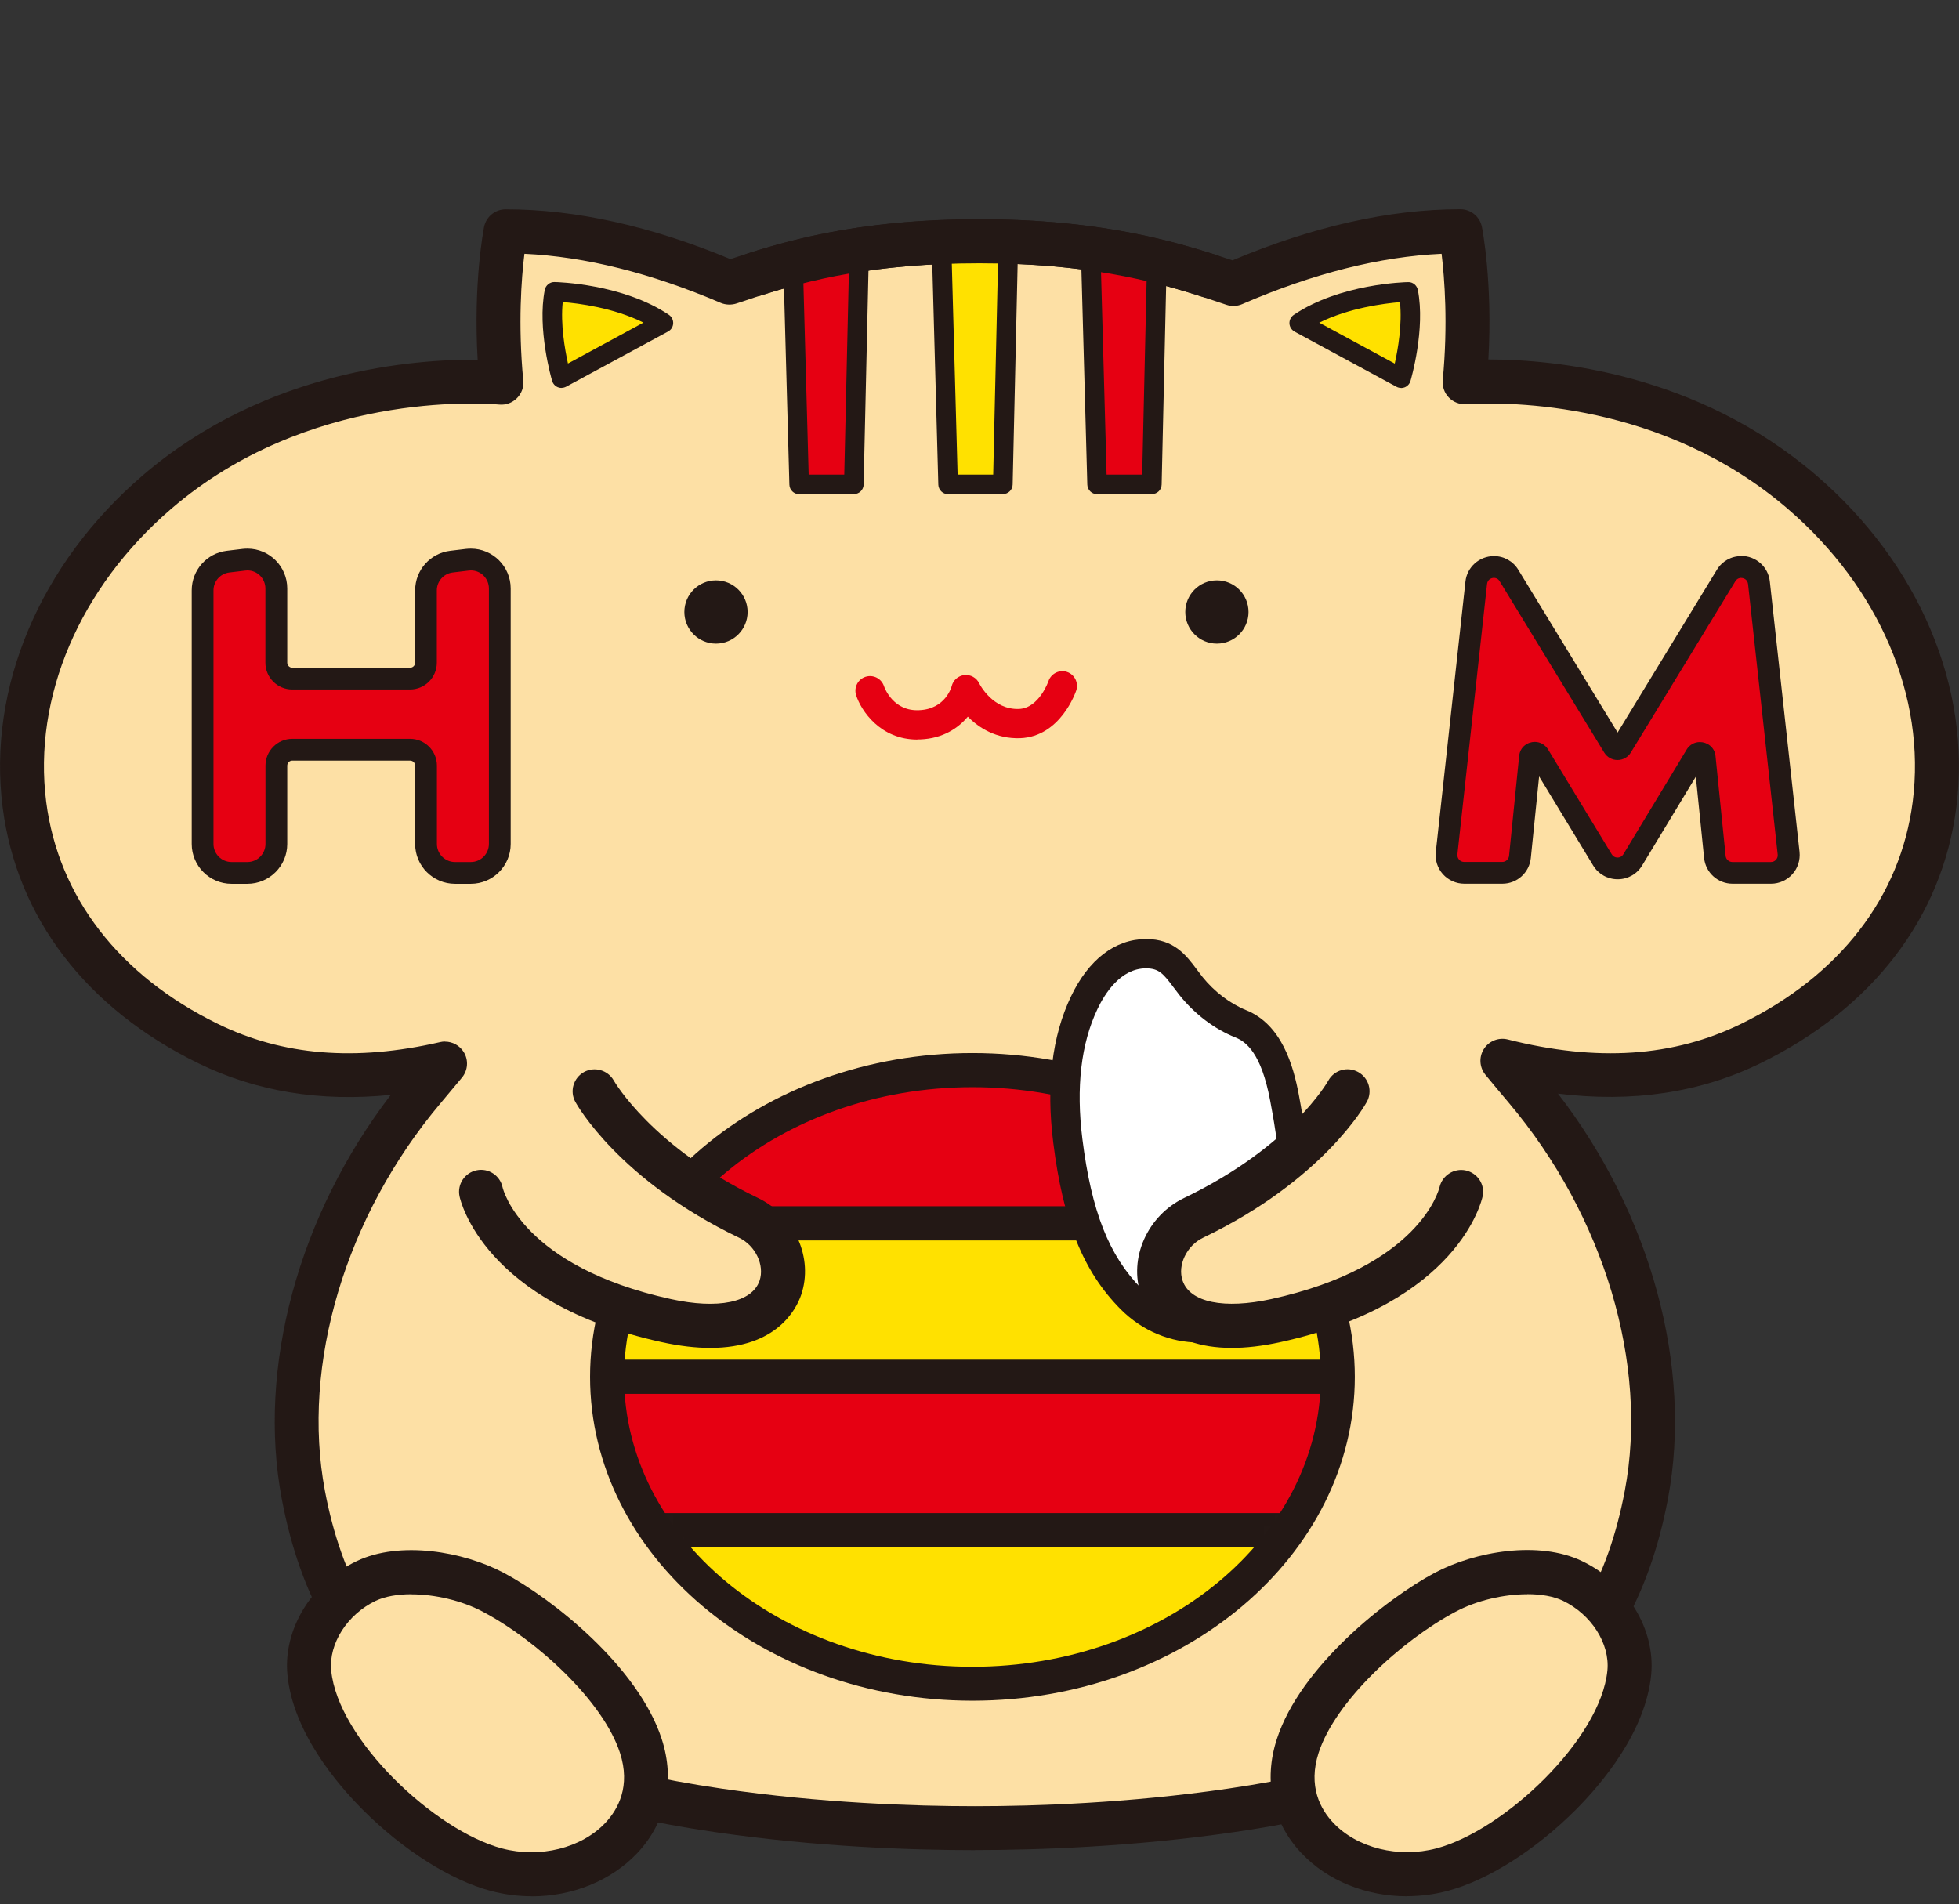 <svg width="179" height="174" viewBox="0 0 179 174" fill="none" xmlns="http://www.w3.org/2000/svg">
  <rect x="0" y="0" width="179" height="174" fill="#333333" stroke="none"/>
  <g clip-path="url(#clip0_125_2452)">
    <path d="M164.642 44.96C152.54 34.564 137.509 34.715 133.833 34.927C134.597 26.899 133.447 21.142 133.447 21.142C125.853 21.142 118.463 23.457 112.706 25.946C108.198 24.425 101.466 22.042 89.507 22.042C77.548 22.042 71.171 24.304 66.663 25.825C60.944 23.374 53.667 21.134 46.202 21.142C46.202 21.142 45.052 26.915 45.823 34.972C43.811 34.798 27.397 33.77 14.371 44.96C-2.489 59.434 -3.14 84.523 19.031 95.365C26.648 99.096 34.424 98.627 40.68 97.189C40.075 97.923 39.439 98.68 38.766 99.474C30.203 109.613 25.279 123.64 27.73 136.601C30.967 153.708 42.639 162.069 65.68 165.436C73.584 166.586 81.814 167.055 89.091 167.055C96.368 167.055 104.598 166.586 112.502 165.436C135.543 162.076 147.214 153.708 150.444 136.601C152.895 123.64 147.971 109.613 139.408 99.474C138.659 98.589 137.956 97.741 137.29 96.932C143.712 98.558 151.942 99.292 159.99 95.358C182.161 84.508 181.511 59.426 164.65 44.952" fill="#FDE0A5" />
    <path d="M89.076 169.067C83.395 169.067 74.673 168.78 65.377 167.425C40.959 163.862 29.106 154.76 25.748 136.979C23.479 124.972 27.283 111.027 35.71 100.049C29.28 100.707 23.388 99.739 18.131 97.166C7.881 92.157 1.527 83.85 0.241 73.772C-1.151 62.861 3.638 51.512 13.055 43.431C24.326 33.754 38.07 32.816 43.645 32.869C43.236 25.832 44.19 20.975 44.227 20.748C44.416 19.81 45.241 19.129 46.194 19.129H46.224C52.586 19.129 59.477 20.657 66.738 23.676C71.338 22.133 78.153 20.029 89.499 20.029C100.846 20.029 108.039 22.246 112.616 23.79C119.968 20.695 126.965 19.121 133.41 19.121H133.44C134.4 19.121 135.225 19.802 135.407 20.741C135.452 20.968 136.397 25.817 135.997 32.846C142.108 32.846 155.074 34.095 165.943 43.424C175.361 51.512 180.149 62.854 178.757 73.764C177.471 83.835 171.11 92.142 160.86 97.159C155.353 99.852 149.151 100.775 142.358 99.935C150.845 110.929 154.68 124.919 152.403 136.972C149.045 154.752 137.192 163.862 112.774 167.418C103.478 168.772 94.749 169.06 89.076 169.06V169.067ZM40.664 95.184C41.353 95.184 42.003 95.54 42.374 96.137C42.828 96.871 42.76 97.809 42.208 98.475C41.595 99.209 40.959 99.973 40.286 100.775C31.565 111.103 27.51 124.692 29.689 136.23C32.715 152.248 43.221 160.132 65.952 163.446C75.014 164.77 83.523 165.05 89.076 165.05C94.628 165.05 103.138 164.77 112.199 163.446C134.93 160.132 145.437 152.248 148.462 136.23C150.648 124.684 146.586 111.103 137.865 100.775C137.108 99.882 136.405 99.035 135.732 98.218C135.18 97.544 135.119 96.599 135.581 95.865C136.042 95.131 136.927 94.775 137.774 94.987C145.936 97.053 152.91 96.584 159.098 93.557C168.099 89.154 173.659 81.943 174.771 73.257C175.996 63.686 171.715 53.676 163.334 46.48C151.95 36.705 137.963 36.697 133.947 36.932C133.364 36.97 132.789 36.743 132.381 36.319C131.972 35.895 131.776 35.321 131.829 34.73C132.32 29.585 131.988 25.386 131.723 23.192C126.08 23.449 119.96 24.993 113.501 27.792C113.047 27.989 112.532 28.012 112.063 27.853L111.678 27.724C107.343 26.264 100.8 24.055 89.499 24.055C78.198 24.055 71.655 26.264 67.321 27.724C66.852 27.883 66.315 27.868 65.861 27.679C59.499 24.955 53.471 23.449 47.919 23.192C47.646 25.394 47.321 29.608 47.813 34.776C47.873 35.373 47.661 35.956 47.238 36.38C46.814 36.803 46.239 37.023 45.634 36.97C43.879 36.819 28.1 35.797 15.665 46.48C7.276 53.684 3.002 63.694 4.22 73.265C5.332 81.951 10.899 89.161 19.893 93.557C25.823 96.463 32.472 97.007 40.211 95.229C40.362 95.191 40.513 95.176 40.657 95.176L40.664 95.184Z" fill="#231815" />
    <path d="M158.296 79.764C157.464 79.764 156.768 79.136 156.685 78.304L155.762 69.187C155.724 68.808 155.361 68.801 155.323 68.801C155.172 68.801 155.043 68.877 154.96 69.005L149.181 78.569C148.886 79.061 148.364 79.348 147.797 79.348C147.229 79.348 146.707 79.061 146.412 78.569L140.595 68.99C140.512 68.854 140.384 68.786 140.232 68.786C140.195 68.786 139.831 68.793 139.794 69.172L138.871 78.296C138.788 79.129 138.092 79.757 137.26 79.757H133.78C133.319 79.757 132.88 79.56 132.57 79.219C132.267 78.879 132.116 78.418 132.169 77.964L134.884 53.245C134.975 52.405 135.656 51.8 136.503 51.8C137.07 51.8 137.585 52.087 137.88 52.579L147.433 68.234C147.517 68.362 147.645 68.438 147.804 68.438C147.963 68.438 148.092 68.362 148.175 68.234L157.728 52.579C158.023 52.095 158.538 51.8 159.105 51.8C159.952 51.8 160.633 52.405 160.724 53.245L163.439 77.956C163.492 78.418 163.341 78.871 163.031 79.212C162.728 79.552 162.29 79.749 161.828 79.749H158.311" fill="#E60012" />
    <path d="M159.098 52.813C159.37 52.813 159.681 52.987 159.726 53.373L162.434 78.084C162.457 78.266 162.396 78.432 162.275 78.569C162.154 78.705 161.988 78.773 161.814 78.773H158.296C157.979 78.773 157.706 78.531 157.676 78.213L156.753 69.096C156.67 68.248 155.966 67.809 155.324 67.809C154.824 67.809 154.37 68.067 154.113 68.498L148.334 78.062C148.221 78.251 148.024 78.364 147.797 78.364C147.57 78.364 147.381 78.258 147.268 78.062L141.451 68.483C141.186 68.052 140.732 67.794 140.24 67.794C139.597 67.794 138.894 68.233 138.811 69.081L137.888 78.205C137.858 78.523 137.585 78.765 137.268 78.765H133.788C133.607 78.765 133.44 78.69 133.327 78.561C133.206 78.425 133.153 78.258 133.168 78.077L135.876 53.366C135.921 52.98 136.231 52.806 136.504 52.806C136.632 52.806 136.867 52.844 137.026 53.108L146.579 68.763C146.844 69.194 147.298 69.451 147.797 69.451C148.296 69.451 148.758 69.194 149.015 68.763L158.569 53.108C158.727 52.851 158.969 52.806 159.091 52.806M159.098 50.816C158.183 50.816 157.351 51.285 156.874 52.072L147.805 66.939L138.735 52.072C138.259 51.285 137.427 50.816 136.511 50.816C135.172 50.816 134.045 51.815 133.902 53.146L131.194 77.857C131.11 78.591 131.352 79.333 131.844 79.885C132.343 80.437 133.054 80.755 133.796 80.755H137.275C138.622 80.755 139.741 79.741 139.877 78.402L140.634 70.949L145.573 79.091C146.05 79.877 146.889 80.347 147.812 80.347C148.735 80.347 149.575 79.877 150.051 79.083L154.953 70.972L155.709 78.402C155.845 79.741 156.965 80.755 158.311 80.755H161.829C162.57 80.755 163.281 80.437 163.773 79.885C164.272 79.333 164.507 78.591 164.431 77.85L161.715 53.131C161.572 51.8 160.445 50.801 159.106 50.801L159.098 50.816Z" fill="#231815" />
    <path d="M41.579 79.764C40.119 79.764 38.939 78.576 38.939 77.124V69.966C38.939 69.164 38.288 68.513 37.486 68.513H26.723C25.921 68.513 25.27 69.164 25.27 69.966V77.124C25.27 78.584 24.083 79.764 22.63 79.764H21.178C19.718 79.764 18.538 78.576 18.538 77.124V53.948C18.538 52.609 19.537 51.482 20.868 51.323L22.32 51.149C22.426 51.134 22.532 51.126 22.638 51.126C24.09 51.126 25.278 52.314 25.278 53.767V60.546C25.278 61.348 25.928 61.999 26.73 61.999H37.494C38.296 61.999 38.946 61.348 38.946 60.546V53.941C38.946 52.602 39.945 51.474 41.276 51.315L42.728 51.141C42.834 51.126 42.94 51.119 43.046 51.119C44.498 51.119 45.686 52.306 45.686 53.759V77.108C45.686 78.569 44.498 79.749 43.046 79.749H41.594" fill="#E60012" />
    <path d="M43.032 52.125C43.939 52.125 44.673 52.866 44.673 53.774V77.124C44.673 78.031 43.932 78.773 43.024 78.773H41.572C40.664 78.773 39.923 78.031 39.923 77.124V69.966C39.923 68.612 38.826 67.514 37.472 67.514H26.708C25.354 67.514 24.257 68.612 24.257 69.966V77.124C24.257 78.031 23.516 78.773 22.608 78.773H21.156C20.248 78.773 19.507 78.031 19.507 77.124V53.948C19.507 53.116 20.127 52.412 20.959 52.314L22.412 52.14C22.48 52.14 22.548 52.125 22.608 52.125C23.516 52.125 24.25 52.866 24.25 53.774V60.554C24.25 61.908 25.347 63.005 26.701 63.005H37.465C38.819 63.005 39.915 61.908 39.915 60.554V53.948C39.915 53.116 40.543 52.412 41.368 52.314L42.82 52.14C42.888 52.14 42.956 52.125 43.017 52.125M43.032 50.135C42.888 50.135 42.744 50.143 42.593 50.158L41.141 50.332C39.31 50.551 37.933 52.102 37.933 53.948V60.554C37.933 60.803 37.729 61.015 37.472 61.015H26.708C26.459 61.015 26.247 60.811 26.247 60.554V53.774C26.247 51.769 24.62 50.135 22.616 50.135C22.472 50.135 22.328 50.143 22.177 50.158L20.725 50.332C18.894 50.551 17.518 52.102 17.518 53.948V77.124C17.518 79.129 19.151 80.763 21.156 80.763H22.608C24.613 80.763 26.247 79.129 26.247 77.124V69.966C26.247 69.709 26.451 69.504 26.708 69.504H37.472C37.722 69.504 37.933 69.709 37.933 69.966V77.124C37.933 79.129 39.567 80.763 41.572 80.763H43.024C45.029 80.763 46.663 79.129 46.663 77.124V53.774C46.663 51.769 45.029 50.135 43.024 50.135H43.032Z" fill="#231815" />
    <path d="M68.311 55.923C68.311 57.519 67.018 58.813 65.421 58.813C63.825 58.813 62.532 57.519 62.532 55.923C62.532 54.326 63.825 53.032 65.421 53.032C67.018 53.032 68.311 54.326 68.311 55.923Z" fill="#231815" />
    <path d="M114.082 55.923C114.082 57.519 112.788 58.813 111.192 58.813C109.596 58.813 108.303 57.519 108.303 55.923C108.303 54.326 109.596 53.032 111.192 53.032C112.788 53.032 114.082 54.326 114.082 55.923Z" fill="#231815" />
    <mask id="mask0_125_2452" style="mask-type:luminance" maskUnits="userSpaceOnUse" x="55" y="97" width="68" height="57">
      <path d="M122.245 125.819C122.245 141.3 107.298 153.852 88.857 153.852C70.415 153.852 55.476 141.3 55.476 125.819C55.476 110.339 70.423 97.787 88.857 97.787C107.291 97.787 122.245 110.339 122.245 125.819Z" fill="white" />
    </mask>
    <g mask="url(#mask0_125_2452)">
      <path d="M122.243 97.788H55.473V111.8H122.243V97.788Z" fill="#E60012" />
      <path d="M126.479 113.359H51.593C50.731 113.359 50.035 112.663 50.035 111.8V95.071C50.035 94.209 50.731 93.513 51.593 93.513H126.479C127.341 93.513 128.037 94.209 128.037 95.071V111.8C128.037 112.663 127.341 113.359 126.479 113.359ZM53.151 110.241H124.921V96.63H53.151V110.241Z" fill="#231815" />
      <path d="M122.243 111.801H55.473V125.821H122.243V111.801Z" fill="#FFE100" />
      <path d="M126.48 127.38H51.594C50.731 127.38 50.035 126.683 50.035 125.821V111.801C50.035 110.938 50.731 110.242 51.594 110.242H126.48C127.342 110.242 128.038 110.938 128.038 111.801V125.821C128.038 126.683 127.342 127.38 126.48 127.38ZM53.152 124.262H124.921V113.352H53.152V124.262Z" fill="#231815" />
      <path d="M122.243 125.82H55.473V139.84H122.243V125.82Z" fill="#E60012" />
      <path d="M126.48 141.399H51.594C50.731 141.399 50.035 140.703 50.035 139.841V125.821C50.035 124.958 50.731 124.262 51.594 124.262H126.48C127.342 124.262 128.038 124.958 128.038 125.821V139.841C128.038 140.703 127.342 141.399 126.48 141.399ZM53.152 138.282H124.921V127.372H53.152V138.282Z" fill="#231815" />
      <path d="M122.243 139.841H55.473V153.853H122.243V139.841Z" fill="#FFE100" />
      <path d="M126.48 158.128H51.594C50.731 158.128 50.035 157.432 50.035 156.57V139.841C50.035 138.978 50.731 138.282 51.594 138.282H126.48C127.342 138.282 128.038 138.978 128.038 139.841V156.57C128.038 157.432 127.342 158.128 126.48 158.128ZM53.152 155.011H124.921V141.399H53.152V155.011Z" fill="#231815" />
    </g>
    <path d="M88.855 155.411C69.589 155.411 53.916 142.14 53.916 125.819C53.916 109.499 69.589 96.228 88.855 96.228C108.121 96.228 123.794 109.499 123.794 125.819C123.794 142.14 108.121 155.411 88.855 155.411ZM88.855 99.346C71.306 99.346 57.025 111.224 57.025 125.827C57.025 140.43 71.306 152.309 88.855 152.309C106.404 152.309 120.686 140.43 120.686 125.827C120.686 111.224 106.404 99.346 88.855 99.346Z" fill="#231815" />
    <path d="M60.616 29.51L51.304 34.549C51.304 34.549 49.98 30.054 50.654 26.665C50.654 26.665 56.584 26.786 60.616 29.51Z" fill="#FFE100" />
    <path d="M51.306 35.449C51.193 35.449 51.072 35.426 50.966 35.381C50.716 35.275 50.527 35.063 50.451 34.806C50.391 34.617 49.075 30.054 49.778 26.491C49.861 26.067 50.247 25.757 50.671 25.772C50.92 25.772 56.911 25.931 61.117 28.768C61.374 28.942 61.525 29.237 61.51 29.555C61.495 29.873 61.321 30.145 61.041 30.296L51.73 35.335C51.601 35.404 51.45 35.441 51.306 35.441V35.449ZM51.419 27.603C51.208 29.615 51.609 31.9 51.896 33.217L58.795 29.479C56.072 28.125 52.872 27.716 51.419 27.603Z" fill="#231815" />
    <path d="M118.713 29.51L128.025 34.549C128.025 34.549 129.349 30.054 128.675 26.665C128.675 26.665 122.745 26.786 118.713 29.51Z" fill="#FFE100" />
    <path d="M128.025 35.449C127.881 35.449 127.73 35.411 127.601 35.343L118.29 30.304C118.018 30.152 117.836 29.872 117.821 29.562C117.806 29.252 117.957 28.949 118.214 28.775C122.412 25.93 128.403 25.779 128.66 25.779C129.084 25.756 129.47 26.074 129.553 26.498C130.256 30.062 128.94 34.617 128.88 34.813C128.804 35.071 128.615 35.282 128.365 35.388C128.252 35.434 128.138 35.456 128.025 35.456V35.449ZM120.544 29.487L127.443 33.224C127.738 31.915 128.131 29.623 127.919 27.61C126.474 27.731 123.275 28.132 120.544 29.487Z" fill="#231815" />
    <mask id="mask1_125_2452" style="mask-type:luminance" maskUnits="userSpaceOnUse" x="46" y="22" width="87" height="31">
      <path d="M113.944 26.363C109.443 24.917 102.613 22.05 89.504 22.05C76.395 22.05 69.572 24.91 65.064 26.363C59.065 28.292 52.658 31.069 46.017 34.995L51.244 52.027H127.749L132.976 34.995C126.334 31.069 119.927 28.292 113.929 26.363" fill="white" />
    </mask>
    <g mask="url(#mask1_125_2452)">
      <path d="M85.654 8.673L86.63 44.264H91.63L92.614 1.175L85.654 8.673Z" fill="#FFE100" />
      <path d="M91.629 45.157H86.629C86.145 45.157 85.752 44.771 85.737 44.287L84.761 8.696C84.761 8.461 84.837 8.234 85.003 8.06L91.955 0.57C92.204 0.297 92.597 0.206 92.945 0.35C93.286 0.486 93.513 0.827 93.505 1.198L92.529 44.279C92.522 44.764 92.121 45.149 91.637 45.149L91.629 45.157ZM87.499 43.371H90.752L91.66 3.513L86.554 9.013L87.499 43.364V43.371Z" fill="#231815" />
      <path d="M72.037 8.673L73.02 44.264H78.02L78.996 1.175L72.037 8.673Z" fill="#E60012" />
      <path d="M78.02 45.157H73.02C72.536 45.157 72.143 44.771 72.128 44.287L71.152 8.696C71.152 8.461 71.228 8.234 71.394 8.06L78.338 0.57C78.588 0.297 78.981 0.207 79.329 0.35C79.669 0.487 79.896 0.827 79.888 1.198L78.913 44.279C78.905 44.764 78.504 45.15 78.02 45.15V45.157ZM73.89 43.371H77.143L78.05 3.513L72.945 9.014L73.89 43.364V43.371Z" fill="#231815" />
      <path d="M99.269 8.673L100.245 44.264H105.245L106.221 1.175L99.269 8.673Z" fill="#E60012" />
      <path d="M105.243 45.157H100.243C99.759 45.157 99.366 44.771 99.35 44.287L98.375 8.696C98.375 8.461 98.45 8.234 98.617 8.06L105.568 0.57C105.818 0.297 106.211 0.206 106.559 0.35C106.9 0.486 107.127 0.827 107.119 1.198L106.143 44.279C106.136 44.764 105.735 45.149 105.251 45.149L105.243 45.157ZM101.113 43.371H104.366L105.273 3.513L100.167 9.013L101.113 43.364V43.371Z" fill="#231815" />
    </g>
    <path d="M110.49 27.225C110.286 27.225 110.074 27.195 109.87 27.127C105.203 25.613 99.129 24.062 89.5 24.062C79.871 24.062 73.872 25.613 69.621 26.975C68.562 27.316 67.435 26.726 67.094 25.666C66.754 24.607 67.344 23.48 68.403 23.139C72.934 21.694 79.424 20.037 89.5 20.037C99.575 20.037 106.141 21.686 111.111 23.298C112.17 23.639 112.745 24.773 112.404 25.833C112.132 26.68 111.338 27.225 110.49 27.225Z" fill="#231815" />
    <path d="M104.696 87.149C106.957 87.141 107.63 88.617 108.833 90.115C110.028 91.613 111.662 92.869 113.364 93.55C115.452 94.382 116.662 96.591 117.366 100.314C118.062 104.036 119.31 111.451 116.95 116.528C114.4 122.021 107.54 122.914 103.342 118.7C99.9 115.242 98.357 110.611 97.555 104.248C96.761 97.885 97.933 93.989 99.053 91.635C100.172 89.282 102.048 87.164 104.688 87.149" fill="white" />
    <path d="M109.567 122.679C106.942 122.679 104.355 121.605 102.403 119.645C98.992 116.218 97.146 111.663 96.239 104.414C95.581 99.179 96.125 94.684 97.857 91.06C99.461 87.686 101.889 85.825 104.695 85.809H104.718C107.282 85.809 108.394 87.3 109.37 88.609C109.537 88.828 109.703 89.055 109.877 89.275C110.951 90.614 112.403 91.719 113.863 92.309C117.116 93.618 118.175 97.363 118.682 100.064C119.597 104.929 120.543 111.981 118.167 117.088C116.813 120.008 114.272 121.998 111.201 122.535C110.656 122.634 110.104 122.679 109.559 122.679H109.567ZM104.703 88.488C102.381 88.495 100.936 90.818 100.278 92.21C98.773 95.373 98.311 99.368 98.901 104.082C99.726 110.694 101.344 114.78 104.302 117.754C106.042 119.501 108.455 120.303 110.747 119.895C112.94 119.509 114.763 118.071 115.747 115.96C118.031 111.042 116.594 103.431 116.057 100.563C115.24 96.213 113.848 95.184 112.872 94.798C110.966 94.034 109.166 92.672 107.789 90.954C107.593 90.705 107.403 90.455 107.222 90.213C106.307 88.987 105.891 88.488 104.718 88.488H104.703Z" fill="#231815" />
    <path d="M83.826 67.582C80.445 67.582 78.69 64.957 78.228 63.535C78.001 62.831 78.38 62.074 79.083 61.847C79.787 61.62 80.535 61.999 80.77 62.695C80.853 62.937 81.655 65.01 83.985 64.896C86.421 64.798 86.95 62.725 86.957 62.702C87.094 62.15 87.555 61.749 88.122 61.688C88.682 61.628 89.227 61.931 89.469 62.437C89.514 62.528 90.709 64.881 93.115 64.783C94.938 64.707 95.793 62.271 95.8 62.241C96.042 61.545 96.799 61.166 97.495 61.401C98.19 61.635 98.569 62.392 98.342 63.088C98.281 63.262 96.897 67.31 93.221 67.454C91.027 67.529 89.439 66.508 88.433 65.487C87.555 66.538 86.156 67.484 84.091 67.567C84 67.567 83.917 67.567 83.826 67.567V67.582Z" fill="#E60012" />
    <path d="M54.33 99.723C54.33 99.723 57.901 106.253 68.392 111.284C73.543 113.758 73.271 123.398 60.851 120.666C45.7 117.337 43.952 108.901 43.952 108.901" fill="#FDE0A5" />
    <path d="M64.908 123.171C63.615 123.171 62.132 123.012 60.422 122.634C44.19 119.063 42.072 109.711 41.988 109.317C41.761 108.228 42.457 107.169 43.547 106.942C44.628 106.715 45.695 107.411 45.922 108.5C45.982 108.765 47.79 115.741 61.285 118.707C65.612 119.66 68.72 119.017 69.401 117.035C69.885 115.62 69.031 113.819 67.525 113.1C56.58 107.85 52.73 100.979 52.571 100.692C52.034 99.716 52.397 98.498 53.365 97.961C54.333 97.431 55.551 97.787 56.088 98.748C56.149 98.853 59.613 104.838 69.257 109.469C72.624 111.08 74.356 114.984 73.198 118.344C72.76 119.622 70.982 123.171 64.9 123.171H64.908Z" fill="#231815" />
    <path d="M123.139 99.723C123.139 99.723 119.561 106.253 109.077 111.284C103.918 113.758 104.198 123.398 116.619 120.666C131.77 117.337 133.517 108.901 133.517 108.901" fill="#FDE0A5" />
    <path d="M112.56 123.171C106.479 123.171 104.701 119.622 104.263 118.343C103.105 114.984 104.837 111.087 108.203 109.468C117.992 104.77 121.335 98.815 121.365 98.755C121.902 97.778 123.12 97.423 124.096 97.96C125.072 98.497 125.427 99.716 124.89 100.692C124.731 100.979 120.881 107.849 109.936 113.1C108.43 113.819 107.568 115.627 108.06 117.034C108.741 119.017 111.849 119.652 116.176 118.706C129.671 115.741 131.471 108.765 131.539 108.47C131.796 107.403 132.863 106.722 133.937 106.956C135.011 107.198 135.699 108.235 135.473 109.317C135.389 109.71 133.271 119.07 117.039 122.633C115.329 123.012 113.846 123.171 112.553 123.171H112.56Z" fill="#231815" />
    <path d="M45.094 145.507C41.698 143.698 36.623 142.965 33.468 144.47C30.314 145.976 27.939 149.358 28.272 152.838C28.975 160.223 38.657 169.083 45.382 170.861C53.029 172.881 61.078 167.29 58.566 159.55C56.751 153.958 49.905 148.072 45.102 145.514" fill="#FDE0A5" />
    <path d="M48.591 173.281C47.351 173.281 46.103 173.122 44.862 172.797C41.193 171.829 36.814 169.052 33.138 165.367C30.785 163.007 26.761 158.263 26.262 153.027C25.868 148.888 28.47 144.621 32.593 142.654C36.541 140.77 42.343 141.768 46.035 143.728C50.475 146.089 58.319 152.3 60.467 158.921C61.7 162.727 60.883 166.525 58.228 169.339C55.823 171.882 52.275 173.289 48.591 173.289V173.281ZM37.585 145.68C36.33 145.68 35.18 145.877 34.325 146.285C31.738 147.519 30.029 150.197 30.263 152.649C30.868 158.944 39.718 167.289 45.891 168.916C49.34 169.824 53.122 168.885 55.308 166.578C56.473 165.344 57.646 163.234 56.647 160.169C55.112 155.456 49.09 149.917 44.143 147.292C42.192 146.248 39.718 145.688 37.585 145.688V145.68Z" fill="#231815" />
    <path d="M132.046 145.507C135.434 143.698 140.518 142.965 143.672 144.47C146.826 145.976 149.201 149.358 148.869 152.838C148.165 160.223 138.483 169.083 131.758 170.861C124.111 172.881 116.062 167.29 118.574 159.55C120.389 153.958 127.235 148.072 132.046 145.514" fill="#FDE0A5" />
    <path d="M128.546 173.282C124.854 173.282 121.314 171.882 118.909 169.332C116.246 166.517 115.429 162.719 116.67 158.913C118.818 152.301 126.662 146.089 131.102 143.721C134.794 141.761 140.595 140.755 144.544 142.646C148.666 144.613 151.269 148.881 150.875 153.019C150.376 158.255 146.352 162.999 143.999 165.36C140.323 169.044 135.943 171.821 132.275 172.79C131.042 173.115 129.786 173.274 128.546 173.274V173.282ZM139.552 145.68C137.411 145.68 134.945 146.24 132.993 147.284C128.054 149.91 122.025 155.448 120.49 160.162C119.491 163.234 120.664 165.345 121.829 166.57C124.007 168.878 127.797 169.816 131.246 168.908C137.418 167.282 146.269 158.936 146.874 152.641C147.108 150.19 145.399 147.519 142.812 146.278C141.957 145.869 140.815 145.673 139.552 145.673V145.68Z" fill="#231815" />
  </g>
  <defs>
    <clipPath id="clip0_125_2452">
      <rect width="179" height="173" fill="white" transform="translate(0 0.281)" />
    </clipPath>
  </defs>
</svg>
